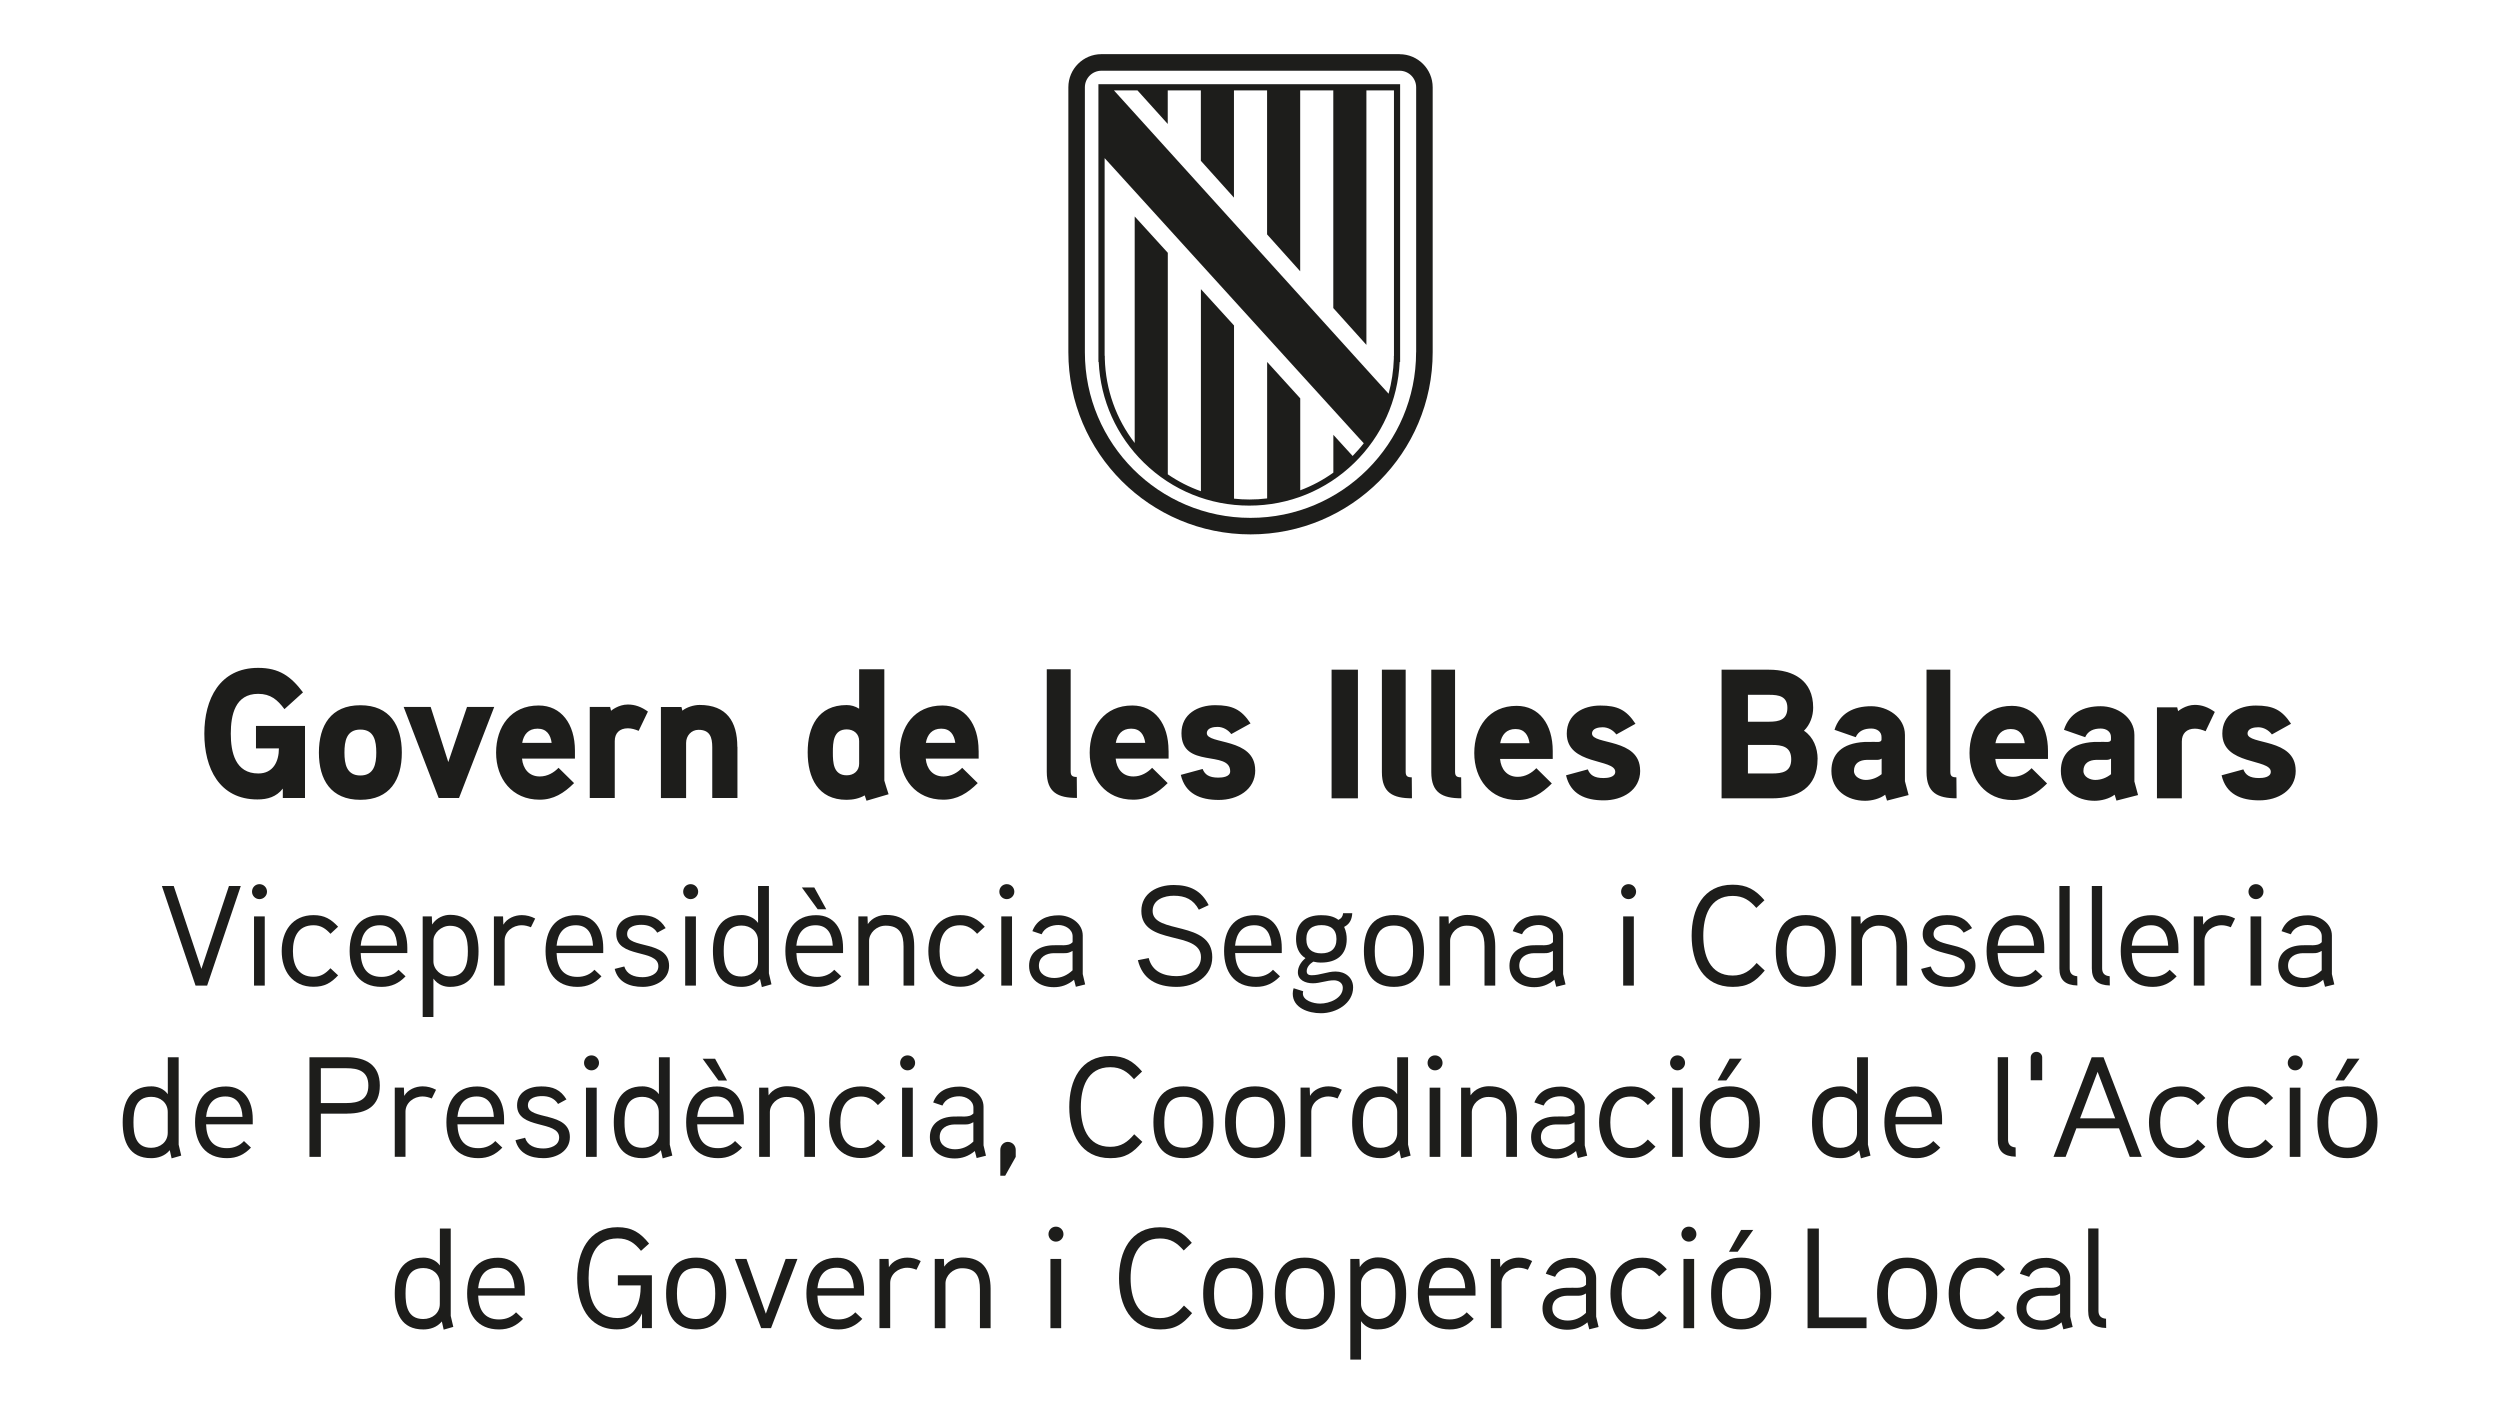 <?xml version="1.0" encoding="UTF-8"?>
<svg id="Capa_1" xmlns="http://www.w3.org/2000/svg" viewBox="0 0 410 232.06">
  <defs>
    <style>
      .cls-1 {
        fill: #1d1d1b;
      }

      .cls-2 {
        fill: none;
      }
    </style>
  </defs>
  <g>
    <path class="cls-1" d="M222.7,109.83h-4.32v21.1h4.32v-21.1ZM231.53,127.48c-.7,0-1-.18-1-.91v-16.75h-3.9v16.81c0,3.39,1.81,4.29,4.93,4.29l-.03-3.45ZM239.63,127.48c-.7,0-1-.18-1-.91v-16.75h-3.9v16.81c0,3.39,1.81,4.29,4.93,4.29l-.03-3.45ZM254.65,123.16c0-4.38-2.24-7.4-5.92-7.4-4.53,0-6.95,3.48-6.95,7.74s2.6,7.71,7.1,7.71c2.27,0,3.96-1.06,5.62-2.72l-2.54-2.51c-.73.76-1.78,1.42-3.05,1.42-1.78,0-2.75-1.27-2.9-2.93h8.64v-1.3ZM246.03,121.89c.24-1.39,1.03-2.33,2.51-2.33s2.11,1,2.3,2.33h-4.8ZM268.98,126.37c0-5.38-7.89-4.17-7.89-6.07,0-.88,1.12-1.03,1.75-1.03.88,0,1.72.48,2.24,1.18l3.14-1.75c-1.51-2.3-2.96-2.99-5.77-2.99s-5.5,1.42-5.5,4.6c0,5.23,7.95,4.08,7.95,6.26,0,.91-1.27,1.03-1.93,1.03-1.54,0-2.21-.51-2.57-1.42l-3.57.97c.72,3.11,3.17,4.11,6.2,4.11s5.96-1.63,5.96-4.87M298.09,124.49c0-1.81-.69-3.63-2.24-4.65,1-.97,1.51-2.39,1.51-3.78,0-4.47-3.23-6.23-7.28-6.23h-7.74v21.1h8.22c4.26,0,7.52-1.75,7.52-6.44M293.13,116.09c0,1.96-1.36,2.27-2.99,2.27h-3.48v-4.41h3.48c1.6,0,2.99.24,2.99,2.15M293.76,124.52c0,2.09-1.48,2.33-3.2,2.33h-3.9v-4.68h3.9c1.72,0,3.2.27,3.2,2.36M312.41,128.12v-7.59c0-2.9-2.84-4.71-5.53-4.71-2.87,0-5.17,1.15-6.02,3.87l3.48,1.21c.45-1.03,1.39-1.42,2.54-1.42.94,0,1.69.51,1.69,1.39v.42c0,.18-.12.36-.51.39,0,0-1.27-.03-2.27,0-3.78.21-5.44,2.03-5.44,4.75,0,3.17,2.6,4.9,5.53,4.9,1.09,0,2.42-.33,3.29-1l.3.97,3.54-.91-.6-2.27ZM308.58,126.97c-.76.6-1.63.94-2.6.94-.82,0-1.93-.48-1.93-1.48,0-1.3.97-1.78,2.09-1.81h1.69c.3,0,.54-.06.76-.21v2.57ZM320.85,127.48c-.7,0-1-.18-1-.91v-16.75h-3.9v16.81c0,3.39,1.81,4.29,4.93,4.29l-.03-3.45ZM335.87,123.16c0-4.38-2.24-7.4-5.92-7.4-4.53,0-6.95,3.48-6.95,7.74s2.6,7.71,7.1,7.71c2.27,0,3.96-1.06,5.62-2.72l-2.54-2.51c-.72.76-1.78,1.42-3.05,1.42-1.78,0-2.75-1.27-2.9-2.93h8.64v-1.3ZM327.25,121.89c.24-1.39,1.03-2.33,2.51-2.33s2.12,1,2.3,2.33h-4.81ZM350.04,128.12v-7.59c0-2.9-2.84-4.71-5.53-4.71-2.87,0-5.17,1.15-6.02,3.87l3.48,1.21c.45-1.03,1.39-1.42,2.54-1.42.94,0,1.69.51,1.69,1.39v.42c0,.18-.12.36-.51.39,0,0-1.27-.03-2.27,0-3.78.21-5.44,2.03-5.44,4.75,0,3.17,2.6,4.9,5.53,4.9,1.09,0,2.42-.33,3.29-1l.3.97,3.54-.91-.61-2.27ZM346.21,126.97c-.76.6-1.63.94-2.6.94-.82,0-1.93-.48-1.93-1.48,0-1.3.97-1.78,2.08-1.81h1.69c.3,0,.54-.06.76-.21v2.57ZM363.22,116.75c-1.06-.75-2.09-1.15-3.26-1.15-1.57,0-2.75,1.03-2.75,1.03l-.15-.63h-3.32v14.93h4.08v-9.34c0-1.27.76-2.09,2.15-2.09.57,0,1.18.18,1.75.42l1.51-3.17ZM376.49,126.37c0-5.38-7.89-4.17-7.89-6.07,0-.88,1.12-1.03,1.75-1.03.88,0,1.72.48,2.24,1.18l3.14-1.75c-1.51-2.3-2.96-2.99-5.77-2.99s-5.5,1.42-5.5,4.6c0,5.23,7.95,4.08,7.95,6.26,0,.91-1.27,1.03-1.93,1.03-1.54,0-2.21-.51-2.57-1.42l-3.57.97c.72,3.11,3.17,4.11,6.2,4.11s5.96-1.63,5.96-4.87"/>
    <path class="cls-1" d="M41.98,119.05v3.69h3.76c0,2.15-.94,4.11-3.37,4.11-3.79,0-4.52-3.48-4.52-6.53s.7-6.53,4.49-6.53c2.04,0,3.16.97,4.31,2.51l3.04-2.75c-2-2.66-3.92-4.02-7.35-4.02-6.35,0-8.83,5.17-8.83,10.79s2.43,10.79,8.71,10.79c1.67,0,3.1-.42,4.16-1.78v1.54h3.64v-11.82h-8.05ZM65.9,123.43c0-4.44-1.97-7.77-6.8-7.77s-6.8,3.32-6.8,7.77,1.97,7.74,6.8,7.74,6.8-3.29,6.8-7.74M61.71,123.43c0,1.87-.36,3.75-2.61,3.75s-2.61-1.87-2.61-3.75.33-3.78,2.61-3.78,2.61,1.9,2.61,3.78M76.59,115.94l-3.07,9.04-2.89-9.04h-4.43l5.74,14.93h3.34l5.77-14.93h-4.46ZM94.29,123.1c0-4.38-2.25-7.4-5.95-7.4-4.55,0-6.98,3.48-6.98,7.74s2.61,7.71,7.14,7.71c2.28,0,3.98-1.06,5.65-2.72l-2.55-2.51c-.73.76-1.79,1.42-3.07,1.42-1.79,0-2.76-1.27-2.92-2.93h8.68v-1.3ZM85.64,121.83c.24-1.39,1.03-2.33,2.52-2.33s2.13,1,2.31,2.33h-4.83ZM106.25,116.69c-1.06-.76-2.1-1.15-3.28-1.15-1.58,0-2.76,1.03-2.76,1.03l-.15-.63h-3.34v14.93h4.1v-9.34c0-1.27.76-2.09,2.16-2.09.58,0,1.18.18,1.76.42l1.52-3.17ZM120.92,122.47c0-4.14-1.76-6.86-6.19-6.86-.97,0-2.16.39-2.82.94l-.15-.6h-3.37v14.93h4.13v-9.04c0-1.18.85-2.15,2.04-2.15,1.88,0,2.25,1.24,2.25,2.87v8.31h4.13v-8.4ZM145.73,130.26c-.06-.21-.7-2.15-.7-2.24v-18.26h-4.13v6.47c-.67-.42-1.34-.6-2.06-.6-4.68,0-6.38,3.57-6.38,7.74s1.67,7.8,6.38,7.8c1.03,0,2.09-.21,2.97-.73l.3.88,3.61-1.06ZM140.9,125.25c0,1.18-.88,1.9-2.03,1.9-2.22,0-2.28-2.12-2.28-3.75s.06-3.78,2.28-3.78c1.15,0,2.03.73,2.03,1.9v3.72ZM160.49,123.1c0-4.38-2.25-7.4-5.95-7.4-4.56,0-6.98,3.48-6.98,7.74s2.61,7.71,7.14,7.71c2.28,0,3.98-1.06,5.65-2.72l-2.55-2.51c-.73.76-1.79,1.42-3.07,1.42-1.79,0-2.76-1.27-2.91-2.93h8.68v-1.3ZM151.84,121.83c.24-1.39,1.03-2.33,2.52-2.33s2.12,1,2.31,2.33h-4.83ZM176.59,127.42c-.7,0-1-.18-1-.91v-16.75h-3.92v16.81c0,3.39,1.82,4.29,4.95,4.29l-.03-3.45ZM191.64,123.1c0-4.38-2.25-7.4-5.95-7.4-4.56,0-6.98,3.48-6.98,7.74s2.61,7.71,7.14,7.71c2.28,0,3.98-1.06,5.65-2.72l-2.55-2.51c-.73.76-1.79,1.42-3.07,1.42-1.79,0-2.76-1.27-2.91-2.93h8.68v-1.3ZM182.99,121.83c.24-1.39,1.03-2.33,2.52-2.33s2.12,1,2.31,2.33h-4.83ZM205.85,126.31c0-5.38-7.93-4.17-7.93-6.07,0-.88,1.12-1.03,1.76-1.03.88,0,1.73.48,2.25,1.18l3.16-1.75c-1.52-2.3-2.98-2.99-5.8-2.99s-5.53,1.42-5.53,4.59c0,5.94,7.99,2.69,7.99,6.26,0,.91-1.28,1.03-1.94,1.03-1.55,0-2.22-.51-2.58-1.42l-3.58.97c.73,3.11,3.19,4.11,6.23,4.11s5.98-1.63,5.98-4.87"/>
    <g>
      <path class="cls-1" d="M232.24,57.77c0,15-12.16,27.16-27.16,27.16s-27.16-12.16-27.16-27.16V14.32c0-1.5,1.21-2.72,2.72-2.72h48.89c1.5,0,2.72,1.21,2.72,2.72v43.45ZM229.53,8.88h-48.89c-3,0-5.43,2.43-5.43,5.43v43.45c0,16.5,13.38,29.88,29.88,29.88s29.87-13.38,29.87-29.88V14.32c0-3-2.43-5.43-5.43-5.43"/>
      <path class="cls-1" d="M228.61,58.37h-.02v.49c-.07,1.95-.36,3.87-.86,5.71l-2.24-2.46-42.8-47.28h3.86l4.96,5.5v-5.5h5.43v11.54l5.43,6.04V14.82h5.43v23.62l5.43,6.05V14.82h5.43v35.7l5.43,6.04V14.82h4.52v43.55ZM181.14,25.91c4.75,5.23,41.84,46.06,41.85,46.06l.67.72c-.56.73-1.18,1.42-1.83,2.09l-3.16-3.47v6.2c-1.68,1.21-3.51,2.18-5.43,2.9v-15.08l-5.43-5.97v22.38c-.96.12-1.94.18-2.92.18-.84,0-1.68-.05-2.51-.14v-28.4l-5.43-5.96v33.14c-1.92-.68-3.74-1.61-5.43-2.77v-36.33l-5.43-5.96v37.15c-3.04-3.95-4.76-8.74-4.9-13.81v-.49h-.03V25.91ZM229.62,59.37V13.81h-49.48v45.55h.05c.29,6.28,2.92,12.14,7.43,16.54,4.64,4.53,10.77,7.02,17.25,7.02s12.61-2.49,17.25-7.02c4.51-4.4,7.14-10.26,7.43-16.54h.05Z"/>
    </g>
  </g>
  <g>
    <rect class="cls-2" x="12.19" y="141.77" width="385.63" height="76.75"/>
    <path class="cls-1" d="M39.49,145.3l-5.52,16.34h-1.9l-5.52-16.34h1.94l4.54,13.6,4.52-13.6h1.94Z"/>
    <path class="cls-1" d="M42.55,147.46c-.68,0-1.22-.56-1.22-1.22,0-.7.54-1.24,1.22-1.24s1.24.54,1.24,1.24c0,.66-.56,1.22-1.24,1.22ZM43.42,161.64h-1.76v-11.35h1.76v11.35Z"/>
    <path class="cls-1" d="M54.19,153.14c-.75-.82-1.54-1.4-2.76-1.4-2.64,0-3.39,2.08-3.39,4.24s.75,4.21,3.39,4.21c1.22,0,2.01-.58,2.76-1.4l1.26,1.17c-1.19,1.26-2.22,1.87-4.03,1.87-3.46,0-5.22-2.58-5.22-5.85s1.76-5.9,5.22-5.9c1.8,0,2.86.66,4.03,1.9l-1.26,1.17Z"/>
    <path class="cls-1" d="M66.78,156.3h-7.63c.07,2.29.98,3.91,3.42,3.91,1.17,0,2.11-.42,2.79-1.17l1.15,1.08c-1.08,1.12-2.27,1.73-3.93,1.73-3.6,0-5.24-2.5-5.24-5.88s1.52-5.88,5.06-5.88c2.95,0,4.4,2.29,4.4,5.36v.84ZM65.12,155.09c-.09-1.85-.8-3.35-2.81-3.35s-2.97,1.33-3.16,3.35h5.97Z"/>
    <path class="cls-1" d="M73.8,161.85c-.89,0-1.94-.28-2.72-1.36v6.3h-1.76v-16.5h1.5l.05,1.33c.75-1.17,1.99-1.59,2.95-1.59,3.56,0,4.66,2.81,4.66,5.97s-1.12,5.85-4.68,5.85ZM73.8,151.83c-1.45,0-2.72,1.19-2.72,2.46v3.37c0,1.33,1.24,2.48,2.72,2.48,2.6,0,2.93-2.27,2.93-4.14s-.33-4.17-2.93-4.17Z"/>
    <path class="cls-1" d="M87.07,152.07c-.47-.19-.98-.33-1.5-.33-1.52,0-2.81,1.08-2.81,2.5v7.4h-1.76v-11.35h1.5l.05,1.36c.58-1.03,1.85-1.57,3.02-1.57.77,0,1.5.19,2.2.56l-.7,1.43Z"/>
    <path class="cls-1" d="M98.91,156.3h-7.63c.07,2.29.98,3.91,3.42,3.91,1.17,0,2.11-.42,2.79-1.17l1.15,1.08c-1.08,1.12-2.27,1.73-3.93,1.73-3.6,0-5.24-2.5-5.24-5.88s1.52-5.88,5.06-5.88c2.95,0,4.4,2.29,4.4,5.36v.84ZM97.25,155.09c-.09-1.85-.8-3.35-2.81-3.35s-2.97,1.33-3.16,3.35h5.97Z"/>
    <path class="cls-1" d="M105.42,161.85c-2.2,0-4.07-.77-4.61-2.95l1.57-.4c.4,1.29,1.59,1.76,3.02,1.76,1.05,0,2.57-.42,2.57-1.8,0-2.86-6.9-1.24-6.9-5.27,0-2.15,1.9-3.11,3.96-3.11,1.92,0,3.16.54,4.14,2.13l-1.38.75c-.61-.96-1.54-1.29-2.62-1.29-.87,0-2.32.23-2.32,1.52,0,2.48,6.88.94,6.88,5.2,0,2.29-2.18,3.46-4.31,3.46Z"/>
    <path class="cls-1" d="M113.26,147.46c-.68,0-1.22-.56-1.22-1.22,0-.7.54-1.24,1.22-1.24s1.24.54,1.24,1.24c0,.66-.56,1.22-1.24,1.22ZM114.13,161.64h-1.76v-11.35h1.76v11.35Z"/>
    <path class="cls-1" d="M124.94,161.87l-.3-1.33c-.8.98-1.97,1.31-3.04,1.31-3.6,0-4.68-2.69-4.68-5.9s1.15-5.88,4.71-5.88c.87,0,2.01.33,2.69,1.29v-6.06h1.78v14.33s.4,1.73.42,1.8l-1.57.45ZM124.31,154.27c0-1.52-1.22-2.48-2.69-2.48-2.62,0-2.93,2.25-2.93,4.17s.3,4.19,2.9,4.19c1.47,0,2.72-.94,2.72-2.48v-3.39Z"/>
    <path class="cls-1" d="M138.24,156.3h-7.63c.07,2.29.98,3.91,3.42,3.91,1.17,0,2.11-.42,2.79-1.17l1.15,1.08c-1.08,1.12-2.27,1.73-3.93,1.73-3.6,0-5.24-2.5-5.24-5.88s1.52-5.88,5.06-5.88c2.95,0,4.4,2.29,4.4,5.36v.84ZM136.57,155.09c-.09-1.85-.8-3.35-2.81-3.35s-2.97,1.33-3.16,3.35h5.97ZM135.5,149.12h-1.4l-2.6-3.58h2.04l1.97,3.58Z"/>
    <path class="cls-1" d="M149.94,161.64h-1.76v-6.39c0-1.99-.58-3.44-2.93-3.44-1.54,0-2.72,1.24-2.72,2.48v7.35h-1.76v-11.35h1.5l.05,1.26c.73-1.08,1.97-1.5,3-1.5,3.32,0,4.61,2.04,4.61,5.15v6.44Z"/>
    <path class="cls-1" d="M160.24,153.14c-.75-.82-1.54-1.4-2.76-1.4-2.64,0-3.39,2.08-3.39,4.24s.75,4.21,3.39,4.21c1.22,0,2.01-.58,2.76-1.4l1.26,1.17c-1.19,1.26-2.22,1.87-4.03,1.87-3.46,0-5.22-2.58-5.22-5.85s1.76-5.9,5.22-5.9c1.8,0,2.86.66,4.03,1.9l-1.26,1.17Z"/>
    <path class="cls-1" d="M165.11,147.46c-.68,0-1.22-.56-1.22-1.22,0-.7.54-1.24,1.22-1.24s1.24.54,1.24,1.24c0,.66-.56,1.22-1.24,1.22ZM165.97,161.64h-1.76v-11.35h1.76v11.35Z"/>
    <path class="cls-1" d="M177.96,161.45l-1.52.38-.3-1.15c-1.05.87-2.11,1.22-3.3,1.22-2.22,0-4.07-1.19-4.07-3.51,0-2.06,1.5-3.3,3.93-3.37.35-.02,1.76,0,1.76,0,.52-.02,1.05-.07,1.45-.51v-.94c0-1.19-1.24-1.87-2.32-1.87s-2.27.4-2.76,1.52l-1.52-.51c.7-1.85,2.27-2.6,4.33-2.6,1.92,0,3.93,1.31,3.93,3.32v6.32l.4,1.71ZM175.9,155.95c-.63.35-.89.37-1.36.37h-1.73c-1.22.02-2.43.61-2.43,2.06s1.33,2.01,2.5,2.01,2.11-.42,3.02-1.26v-3.18Z"/>
    <path class="cls-1" d="M192.98,161.85c-3.32,0-5.62-1.29-6.37-4.38l1.78-.35c.56,2.25,2.5,2.97,4.59,2.97,1.8,0,3.98-.96,3.98-3.11,0-4.47-9.78-1.78-9.78-7.58,0-2.93,2.62-4.26,5.31-4.26s4.54.94,5.73,3.3l-1.61.75c-.91-1.69-2.22-2.29-4.12-2.29-1.47,0-3.46.58-3.46,2.5,0,3.89,9.78,1.45,9.78,7.58,0,3.16-2.86,4.87-5.83,4.87Z"/>
    <path class="cls-1" d="M210.19,156.3h-7.63c.07,2.29.98,3.91,3.42,3.91,1.17,0,2.11-.42,2.79-1.17l1.15,1.08c-1.08,1.12-2.27,1.73-3.93,1.73-3.6,0-5.24-2.5-5.24-5.88s1.52-5.88,5.06-5.88c2.95,0,4.4,2.29,4.4,5.36v.84ZM208.52,155.09c-.09-1.85-.8-3.35-2.81-3.35s-2.97,1.33-3.16,3.35h5.97Z"/>
    <path class="cls-1" d="M216.67,157.87c-.45,0-.8-.05-1.29-.16-.56.35-1.08.89-1.08,1.57,0,.56.42.66.82.66,1.33,0,2.6-.61,3.91-.61,1.62,0,2.88,1.01,2.88,2.6,0,2.64-2.76,4.24-5.27,4.24-2.11,0-4.63-.89-4.63-3.21,0-.28.05-.61.14-.89l1.57.49c-.02.12-.05.23-.05.37,0,1.15,1.71,1.66,2.83,1.66,1.54,0,3.72-.87,3.72-2.6,0-.84-.77-1.22-1.45-1.22-1.19,0-2.29.49-3.46.49-1.24,0-2.46-.54-2.46-1.8,0-.8.42-1.64,1.24-2.32-1.17-.73-1.54-1.94-1.54-3.14,0-2.62,1.54-3.91,4.14-3.91.98,0,1.99.14,2.81.77.49-.23.73-.61.77-1.1h1.5c-.05.89-.33,1.75-1.33,2.25.33.75.42,1.38.42,2.01,0,2.55-1.62,3.84-4.19,3.84ZM216.72,151.72c-1.52,0-2.48.7-2.48,2.29s.91,2.34,2.46,2.34,2.48-.75,2.48-2.34-.94-2.29-2.46-2.29Z"/>
    <path class="cls-1" d="M228.6,161.85c-3.63,0-4.92-2.53-4.92-5.88s1.29-5.9,4.92-5.9,4.94,2.55,4.94,5.9-1.31,5.88-4.94,5.88ZM228.6,151.79c-2.67,0-3.14,2.08-3.14,4.19s.47,4.17,3.14,4.17,3.14-2.06,3.14-4.17-.47-4.19-3.14-4.19Z"/>
    <path class="cls-1" d="M245.22,161.64h-1.76v-6.39c0-1.99-.58-3.44-2.93-3.44-1.54,0-2.71,1.24-2.71,2.48v7.35h-1.76v-11.35h1.5l.05,1.26c.73-1.08,1.97-1.5,3-1.5,3.32,0,4.61,2.04,4.61,5.15v6.44Z"/>
    <path class="cls-1" d="M256.74,161.45l-1.52.38-.3-1.15c-1.05.87-2.11,1.22-3.3,1.22-2.22,0-4.07-1.19-4.07-3.51,0-2.06,1.5-3.3,3.93-3.37.35-.02,1.76,0,1.76,0,.51-.02,1.05-.07,1.45-.51v-.94c0-1.19-1.24-1.87-2.32-1.87s-2.27.4-2.76,1.52l-1.52-.51c.7-1.85,2.27-2.6,4.33-2.6,1.92,0,3.93,1.31,3.93,3.32v6.32l.4,1.71ZM254.68,155.95c-.63.35-.89.37-1.36.37h-1.73c-1.22.02-2.43.61-2.43,2.06s1.33,2.01,2.5,2.01,2.11-.42,3.02-1.26v-3.18Z"/>
    <path class="cls-1" d="M267.08,147.46c-.68,0-1.22-.56-1.22-1.22,0-.7.54-1.24,1.22-1.24s1.24.54,1.24,1.24c0,.66-.56,1.22-1.24,1.22ZM267.95,161.64h-1.75v-11.35h1.75v11.35Z"/>
    <path class="cls-1" d="M289.41,159.18c-1.54,1.83-2.79,2.67-5.24,2.67-4.87,0-6.74-4.03-6.74-8.38s1.85-8.38,6.72-8.38c2.34,0,3.75.84,5.22,2.55l-1.33,1.26c-1.08-1.22-2.11-1.97-3.88-1.97-3.84,0-4.82,3.49-4.82,6.53s.98,6.53,4.82,6.53c1.8,0,2.86-.8,3.93-2.06l1.33,1.24Z"/>
    <path class="cls-1" d="M296.15,161.85c-3.63,0-4.92-2.53-4.92-5.88s1.29-5.9,4.92-5.9,4.94,2.55,4.94,5.9-1.31,5.88-4.94,5.88ZM296.15,151.79c-2.67,0-3.14,2.08-3.14,4.19s.47,4.17,3.14,4.17,3.14-2.06,3.14-4.17-.47-4.19-3.14-4.19Z"/>
    <path class="cls-1" d="M312.77,161.64h-1.76v-6.39c0-1.99-.58-3.44-2.93-3.44-1.54,0-2.71,1.24-2.71,2.48v7.35h-1.76v-11.35h1.5l.05,1.26c.73-1.08,1.97-1.5,3-1.5,3.32,0,4.61,2.04,4.61,5.15v6.44Z"/>
    <path class="cls-1" d="M319.68,161.85c-2.2,0-4.07-.77-4.61-2.95l1.57-.4c.4,1.29,1.59,1.76,3.02,1.76,1.05,0,2.57-.42,2.57-1.8,0-2.86-6.91-1.24-6.91-5.27,0-2.15,1.9-3.11,3.96-3.11,1.92,0,3.16.54,4.14,2.13l-1.38.75c-.61-.96-1.54-1.29-2.62-1.29-.87,0-2.32.23-2.32,1.52,0,2.48,6.88.94,6.88,5.2,0,2.29-2.18,3.46-4.31,3.46Z"/>
    <path class="cls-1" d="M335.24,156.3h-7.63c.07,2.29.98,3.91,3.42,3.91,1.17,0,2.11-.42,2.79-1.17l1.15,1.08c-1.08,1.12-2.27,1.73-3.93,1.73-3.6,0-5.24-2.5-5.24-5.88s1.52-5.88,5.06-5.88c2.95,0,4.4,2.29,4.4,5.36v.84ZM333.58,155.09c-.09-1.85-.8-3.35-2.81-3.35s-2.97,1.33-3.16,3.35h5.97Z"/>
    <path class="cls-1" d="M340.69,161.62c-1.97-.05-2.95-.89-2.95-2.81v-13.51h1.69v13.51c0,.66.28,1.22,1.24,1.29l.02,1.52Z"/>
    <path class="cls-1" d="M346.01,161.62c-1.97-.05-2.95-.89-2.95-2.81v-13.51h1.69v13.51c0,.66.28,1.22,1.24,1.29l.02,1.52Z"/>
    <path class="cls-1" d="M357.24,156.3h-7.63c.07,2.29.98,3.91,3.42,3.91,1.17,0,2.11-.42,2.79-1.17l1.15,1.08c-1.08,1.12-2.27,1.73-3.93,1.73-3.6,0-5.24-2.5-5.24-5.88s1.52-5.88,5.06-5.88c2.95,0,4.4,2.29,4.4,5.36v.84ZM355.58,155.09c-.09-1.85-.8-3.35-2.81-3.35s-2.97,1.33-3.16,3.35h5.97Z"/>
    <path class="cls-1" d="M365.85,152.07c-.47-.19-.98-.33-1.5-.33-1.52,0-2.81,1.08-2.81,2.5v7.4h-1.76v-11.35h1.5l.05,1.36c.58-1.03,1.85-1.57,3.02-1.57.77,0,1.5.19,2.2.56l-.7,1.43Z"/>
    <path class="cls-1" d="M369.97,147.46c-.68,0-1.22-.56-1.22-1.22,0-.7.54-1.24,1.22-1.24s1.24.54,1.24,1.24c0,.66-.56,1.22-1.24,1.22ZM370.84,161.64h-1.75v-11.35h1.75v11.35Z"/>
    <path class="cls-1" d="M382.82,161.45l-1.52.38-.3-1.15c-1.05.87-2.11,1.22-3.3,1.22-2.22,0-4.07-1.19-4.07-3.51,0-2.06,1.5-3.3,3.93-3.37.35-.02,1.76,0,1.76,0,.51-.02,1.05-.07,1.45-.51v-.94c0-1.19-1.24-1.87-2.32-1.87s-2.27.4-2.76,1.52l-1.52-.51c.7-1.85,2.27-2.6,4.33-2.6,1.92,0,3.93,1.31,3.93,3.32v6.32l.4,1.71ZM380.76,155.95c-.63.35-.89.37-1.36.37h-1.73c-1.22.02-2.43.61-2.43,2.06s1.33,2.01,2.5,2.01,2.11-.42,3.02-1.26v-3.18Z"/>
    <path class="cls-1" d="M28.14,189.96l-.3-1.33c-.8.98-1.97,1.31-3.04,1.31-3.6,0-4.68-2.69-4.68-5.9s1.15-5.88,4.71-5.88c.87,0,2.01.33,2.69,1.29v-6.06h1.78v14.33s.4,1.73.42,1.8l-1.57.45ZM27.51,182.36c0-1.52-1.22-2.48-2.69-2.48-2.62,0-2.93,2.25-2.93,4.17s.3,4.19,2.9,4.19c1.47,0,2.72-.94,2.72-2.48v-3.39Z"/>
    <path class="cls-1" d="M41.43,184.39h-7.63c.07,2.29.98,3.91,3.42,3.91,1.17,0,2.11-.42,2.79-1.17l1.15,1.08c-1.08,1.12-2.27,1.73-3.93,1.73-3.6,0-5.24-2.5-5.24-5.88s1.52-5.88,5.06-5.88c2.95,0,4.4,2.29,4.4,5.36v.84ZM39.77,183.17c-.09-1.85-.8-3.35-2.81-3.35s-2.97,1.33-3.16,3.35h5.97Z"/>
    <path class="cls-1" d="M56.93,182.64h-4.31v7.09h-1.87v-16.34h6.13c3.14,0,5.41,1.26,5.41,4.63s-2.13,4.61-5.36,4.61ZM56.83,175.19h-4.21v5.71h4.21c1.94,0,3.58-.52,3.58-2.88s-1.66-2.83-3.58-2.83Z"/>
    <path class="cls-1" d="M70.81,180.15c-.47-.19-.98-.33-1.5-.33-1.52,0-2.81,1.08-2.81,2.5v7.4h-1.76v-11.35h1.5l.05,1.36c.58-1.03,1.85-1.57,3.02-1.57.77,0,1.5.19,2.2.56l-.7,1.43Z"/>
    <path class="cls-1" d="M82.65,184.39h-7.63c.07,2.29.98,3.91,3.42,3.91,1.17,0,2.11-.42,2.79-1.17l1.15,1.08c-1.08,1.12-2.27,1.73-3.93,1.73-3.6,0-5.24-2.5-5.24-5.88s1.52-5.88,5.06-5.88c2.95,0,4.4,2.29,4.4,5.36v.84ZM80.99,183.17c-.09-1.85-.8-3.35-2.81-3.35s-2.97,1.33-3.16,3.35h5.97Z"/>
    <path class="cls-1" d="M89.15,189.94c-2.2,0-4.07-.77-4.61-2.95l1.57-.4c.4,1.29,1.59,1.76,3.02,1.76,1.05,0,2.57-.42,2.57-1.8,0-2.86-6.9-1.24-6.9-5.27,0-2.15,1.9-3.11,3.96-3.11,1.92,0,3.16.54,4.14,2.13l-1.38.75c-.61-.96-1.54-1.29-2.62-1.29-.87,0-2.32.23-2.32,1.52,0,2.48,6.88.94,6.88,5.2,0,2.29-2.18,3.46-4.31,3.46Z"/>
    <path class="cls-1" d="M97,175.54c-.68,0-1.22-.56-1.22-1.22,0-.7.54-1.24,1.22-1.24s1.24.54,1.24,1.24c0,.66-.56,1.22-1.24,1.22ZM97.86,189.73h-1.76v-11.35h1.76v11.35Z"/>
    <path class="cls-1" d="M108.68,189.96l-.3-1.33c-.8.98-1.97,1.31-3.04,1.31-3.6,0-4.68-2.69-4.68-5.9s1.15-5.88,4.71-5.88c.87,0,2.01.33,2.69,1.29v-6.06h1.78v14.33s.4,1.73.42,1.8l-1.57.45ZM108.04,182.36c0-1.52-1.22-2.48-2.69-2.48-2.62,0-2.93,2.25-2.93,4.17s.3,4.19,2.9,4.19c1.47,0,2.72-.94,2.72-2.48v-3.39Z"/>
    <path class="cls-1" d="M121.97,184.39h-7.63c.07,2.29.98,3.91,3.42,3.91,1.17,0,2.11-.42,2.79-1.17l1.15,1.08c-1.08,1.12-2.27,1.73-3.93,1.73-3.6,0-5.24-2.5-5.24-5.88s1.52-5.88,5.06-5.88c2.95,0,4.4,2.29,4.4,5.36v.84ZM120.31,183.17c-.09-1.85-.8-3.35-2.81-3.35s-2.97,1.33-3.16,3.35h5.97ZM119.23,177.21h-1.4l-2.6-3.58h2.04l1.97,3.58Z"/>
    <path class="cls-1" d="M133.67,189.73h-1.76v-6.39c0-1.99-.58-3.44-2.93-3.44-1.54,0-2.72,1.24-2.72,2.48v7.35h-1.76v-11.35h1.5l.05,1.26c.73-1.08,1.97-1.5,3-1.5,3.32,0,4.61,2.04,4.61,5.15v6.44Z"/>
    <path class="cls-1" d="M143.97,181.23c-.75-.82-1.54-1.4-2.76-1.4-2.64,0-3.39,2.08-3.39,4.24s.75,4.21,3.39,4.21c1.22,0,2.01-.58,2.76-1.4l1.26,1.17c-1.19,1.26-2.22,1.87-4.03,1.87-3.46,0-5.22-2.58-5.22-5.85s1.76-5.9,5.22-5.9c1.8,0,2.86.66,4.03,1.9l-1.26,1.17Z"/>
    <path class="cls-1" d="M148.84,175.54c-.68,0-1.22-.56-1.22-1.22,0-.7.54-1.24,1.22-1.24s1.24.54,1.24,1.24c0,.66-.56,1.22-1.24,1.22ZM149.7,189.73h-1.76v-11.35h1.76v11.35Z"/>
    <path class="cls-1" d="M161.69,189.54l-1.52.38-.3-1.15c-1.05.87-2.11,1.22-3.3,1.22-2.22,0-4.07-1.19-4.07-3.51,0-2.06,1.5-3.3,3.93-3.37.35-.02,1.76,0,1.76,0,.52-.02,1.05-.07,1.45-.51v-.94c0-1.19-1.24-1.87-2.32-1.87s-2.27.4-2.76,1.52l-1.52-.51c.7-1.85,2.27-2.6,4.33-2.6,1.92,0,3.93,1.31,3.93,3.32v6.32l.4,1.71ZM159.63,184.04c-.63.35-.89.37-1.36.37h-1.73c-1.22.02-2.43.61-2.43,2.06s1.33,2.01,2.5,2.01,2.11-.42,3.02-1.26v-3.18Z"/>
    <path class="cls-1" d="M166.58,189.73l-1.73,3.09h-.8v-4.24c0-.73.56-1.31,1.22-1.31.75,0,1.31.59,1.31,1.31v1.15Z"/>
    <path class="cls-1" d="M187.34,187.27c-1.54,1.83-2.79,2.67-5.24,2.67-4.87,0-6.74-4.03-6.74-8.38s1.85-8.38,6.72-8.38c2.34,0,3.75.84,5.22,2.55l-1.33,1.26c-1.08-1.22-2.11-1.97-3.89-1.97-3.84,0-4.82,3.49-4.82,6.53s.98,6.53,4.82,6.53c1.8,0,2.86-.8,3.93-2.06l1.33,1.24Z"/>
    <path class="cls-1" d="M194.08,189.94c-3.63,0-4.92-2.53-4.92-5.88s1.29-5.9,4.92-5.9,4.94,2.55,4.94,5.9-1.31,5.88-4.94,5.88ZM194.08,179.87c-2.67,0-3.14,2.08-3.14,4.19s.47,4.17,3.14,4.17,3.14-2.06,3.14-4.17-.47-4.19-3.14-4.19Z"/>
    <path class="cls-1" d="M205.83,189.94c-3.63,0-4.92-2.53-4.92-5.88s1.29-5.9,4.92-5.9,4.94,2.55,4.94,5.9-1.31,5.88-4.94,5.88ZM205.83,179.87c-2.67,0-3.14,2.08-3.14,4.19s.47,4.17,3.14,4.17,3.14-2.06,3.14-4.17-.47-4.19-3.14-4.19Z"/>
    <path class="cls-1" d="M219.36,180.15c-.47-.19-.98-.33-1.5-.33-1.52,0-2.81,1.08-2.81,2.5v7.4h-1.76v-11.35h1.5l.05,1.36c.58-1.03,1.85-1.57,3.02-1.57.77,0,1.5.19,2.2.56l-.7,1.43Z"/>
    <path class="cls-1" d="M229.77,189.96l-.3-1.33c-.8.98-1.97,1.31-3.04,1.31-3.6,0-4.68-2.69-4.68-5.9s1.15-5.88,4.7-5.88c.87,0,2.01.33,2.69,1.29v-6.06h1.78v14.33s.4,1.73.42,1.8l-1.57.45ZM229.14,182.36c0-1.52-1.22-2.48-2.69-2.48-2.62,0-2.93,2.25-2.93,4.17s.3,4.19,2.9,4.19c1.48,0,2.72-.94,2.72-2.48v-3.39Z"/>
    <path class="cls-1" d="M235.34,175.54c-.68,0-1.22-.56-1.22-1.22,0-.7.54-1.24,1.22-1.24s1.24.54,1.24,1.24c0,.66-.56,1.22-1.24,1.22ZM236.21,189.73h-1.75v-11.35h1.75v11.35Z"/>
    <path class="cls-1" d="M248.78,189.73h-1.76v-6.39c0-1.99-.58-3.44-2.93-3.44-1.54,0-2.71,1.24-2.71,2.48v7.35h-1.76v-11.35h1.5l.05,1.26c.73-1.08,1.97-1.5,3-1.5,3.32,0,4.61,2.04,4.61,5.15v6.44Z"/>
    <path class="cls-1" d="M260.29,189.54l-1.52.38-.3-1.15c-1.05.87-2.11,1.22-3.3,1.22-2.22,0-4.07-1.19-4.07-3.51,0-2.06,1.5-3.3,3.93-3.37.35-.02,1.76,0,1.76,0,.51-.02,1.05-.07,1.45-.51v-.94c0-1.19-1.24-1.87-2.32-1.87s-2.27.4-2.76,1.52l-1.52-.51c.7-1.85,2.27-2.6,4.33-2.6,1.92,0,3.93,1.31,3.93,3.32v6.32l.4,1.71ZM258.23,184.04c-.63.35-.89.37-1.36.37h-1.73c-1.22.02-2.43.61-2.43,2.06s1.33,2.01,2.5,2.01,2.11-.42,3.02-1.26v-3.18Z"/>
    <path class="cls-1" d="M270.24,181.23c-.75-.82-1.54-1.4-2.76-1.4-2.65,0-3.39,2.08-3.39,4.24s.75,4.21,3.39,4.21c1.22,0,2.01-.58,2.76-1.4l1.26,1.17c-1.19,1.26-2.22,1.87-4.03,1.87-3.46,0-5.22-2.58-5.22-5.85s1.75-5.9,5.22-5.9c1.8,0,2.86.66,4.03,1.9l-1.26,1.17Z"/>
    <path class="cls-1" d="M275.11,175.54c-.68,0-1.22-.56-1.22-1.22,0-.7.54-1.24,1.22-1.24s1.24.54,1.24,1.24c0,.66-.56,1.22-1.24,1.22ZM275.98,189.73h-1.75v-11.35h1.75v11.35Z"/>
    <path class="cls-1" d="M283.68,189.94c-3.63,0-4.92-2.53-4.92-5.88s1.29-5.9,4.92-5.9,4.94,2.55,4.94,5.9-1.31,5.88-4.94,5.88ZM283.68,179.87c-2.67,0-3.14,2.08-3.14,4.19s.47,4.17,3.14,4.17,3.14-2.06,3.14-4.17-.47-4.19-3.14-4.19ZM285.66,173.62l-2.55,3.58h-1.43l1.99-3.58h1.99Z"/>
    <path class="cls-1" d="M305.19,189.96l-.3-1.33c-.8.98-1.97,1.31-3.04,1.31-3.6,0-4.68-2.69-4.68-5.9s1.15-5.88,4.7-5.88c.87,0,2.01.33,2.69,1.29v-6.06h1.78v14.33s.4,1.73.42,1.8l-1.57.45ZM304.55,182.36c0-1.52-1.22-2.48-2.69-2.48-2.62,0-2.93,2.25-2.93,4.17s.3,4.19,2.9,4.19c1.47,0,2.72-.94,2.72-2.48v-3.39Z"/>
    <path class="cls-1" d="M318.48,184.39h-7.63c.07,2.29.98,3.91,3.42,3.91,1.17,0,2.11-.42,2.79-1.17l1.15,1.08c-1.08,1.12-2.27,1.73-3.93,1.73-3.6,0-5.24-2.5-5.24-5.88s1.52-5.88,5.06-5.88c2.95,0,4.4,2.29,4.4,5.36v.84ZM316.82,183.17c-.09-1.85-.8-3.35-2.81-3.35s-2.97,1.33-3.16,3.35h5.97Z"/>
    <path class="cls-1" d="M330.58,189.7c-1.97-.05-2.95-.89-2.95-2.81v-13.51h1.69v13.51c0,.66.28,1.22,1.24,1.29l.02,1.52Z"/>
    <path class="cls-1" d="M334.91,177.16h-1.87v-3.75c0-.49.42-.91.94-.91s.94.42.94.91v3.75Z"/>
    <path class="cls-1" d="M351.27,189.73h-1.99l-1.76-4.68h-7l-1.76,4.68h-1.99l6.27-16.34h1.94l6.27,16.34ZM346.89,183.41l-2.88-7.63-2.88,7.63h5.76Z"/>
    <path class="cls-1" d="M360.42,181.23c-.75-.82-1.54-1.4-2.76-1.4-2.65,0-3.39,2.08-3.39,4.24s.75,4.21,3.39,4.21c1.22,0,2.01-.58,2.76-1.4l1.26,1.17c-1.19,1.26-2.22,1.87-4.03,1.87-3.46,0-5.22-2.58-5.22-5.85s1.75-5.9,5.22-5.9c1.8,0,2.86.66,4.03,1.9l-1.26,1.17Z"/>
    <path class="cls-1" d="M371.54,181.23c-.75-.82-1.54-1.4-2.76-1.4-2.65,0-3.39,2.08-3.39,4.24s.75,4.21,3.39,4.21c1.22,0,2.01-.58,2.76-1.4l1.26,1.17c-1.19,1.26-2.22,1.87-4.03,1.87-3.46,0-5.22-2.58-5.22-5.85s1.75-5.9,5.22-5.9c1.8,0,2.86.66,4.03,1.9l-1.26,1.17Z"/>
    <path class="cls-1" d="M376.41,175.54c-.68,0-1.22-.56-1.22-1.22,0-.7.54-1.24,1.22-1.24s1.24.54,1.24,1.24c0,.66-.56,1.22-1.24,1.22ZM377.27,189.73h-1.75v-11.35h1.75v11.35Z"/>
    <path class="cls-1" d="M384.97,189.94c-3.63,0-4.92-2.53-4.92-5.88s1.29-5.9,4.92-5.9,4.94,2.55,4.94,5.9-1.31,5.88-4.94,5.88ZM384.97,179.87c-2.67,0-3.14,2.08-3.14,4.19s.47,4.17,3.14,4.17,3.14-2.06,3.14-4.17-.47-4.19-3.14-4.19ZM386.96,173.62l-2.55,3.58h-1.43l1.99-3.58h1.99Z"/>
    <path class="cls-1" d="M72.76,218.05l-.3-1.33c-.8.98-1.97,1.31-3.04,1.31-3.6,0-4.68-2.69-4.68-5.9s1.15-5.88,4.71-5.88c.87,0,2.01.33,2.69,1.29v-6.06h1.78v14.33s.4,1.73.42,1.8l-1.57.45ZM72.13,210.44c0-1.52-1.22-2.48-2.69-2.48-2.62,0-2.93,2.25-2.93,4.17s.3,4.19,2.9,4.19c1.47,0,2.72-.94,2.72-2.48v-3.39Z"/>
    <path class="cls-1" d="M86.05,212.48h-7.63c.07,2.29.98,3.91,3.42,3.91,1.17,0,2.11-.42,2.79-1.17l1.15,1.08c-1.08,1.12-2.27,1.73-3.93,1.73-3.6,0-5.24-2.5-5.24-5.88s1.52-5.88,5.06-5.88c2.95,0,4.4,2.29,4.4,5.36v.84ZM84.39,211.26c-.09-1.85-.8-3.35-2.81-3.35s-2.97,1.33-3.16,3.35h5.97Z"/>
    <path class="cls-1" d="M106.91,209.15v8.66h-1.62v-2.39c-.87,1.94-2.25,2.6-4.1,2.6-4.8,0-6.53-4.14-6.53-8.38s1.83-8.38,6.62-8.38c2.36,0,3.75.91,5.17,2.69l-1.33,1.19c-1.05-1.29-2.06-2.04-3.84-2.04-3.89,0-4.75,3.46-4.75,6.53s.87,6.53,4.71,6.53c3.02,0,3.84-2.67,3.84-5.36h-3.75v-1.66h5.57Z"/>
    <path class="cls-1" d="M114.16,218.03c-3.63,0-4.92-2.53-4.92-5.88s1.29-5.9,4.92-5.9,4.94,2.55,4.94,5.9-1.31,5.88-4.94,5.88ZM114.16,207.96c-2.67,0-3.14,2.08-3.14,4.19s.47,4.17,3.14,4.17,3.14-2.06,3.14-4.17-.47-4.19-3.14-4.19Z"/>
    <path class="cls-1" d="M130.78,206.46l-4.33,11.35h-1.62l-4.31-11.35h1.9l3.18,8.99,3.25-8.99h1.92Z"/>
    <path class="cls-1" d="M141.69,212.48h-7.63c.07,2.29.98,3.91,3.42,3.91,1.17,0,2.11-.42,2.79-1.17l1.15,1.08c-1.08,1.12-2.27,1.73-3.93,1.73-3.6,0-5.24-2.5-5.24-5.88s1.52-5.88,5.06-5.88c2.95,0,4.4,2.29,4.4,5.36v.84ZM140.03,211.26c-.09-1.85-.8-3.35-2.81-3.35s-2.97,1.33-3.16,3.35h5.97Z"/>
    <path class="cls-1" d="M150.3,208.24c-.47-.19-.98-.33-1.5-.33-1.52,0-2.81,1.08-2.81,2.5v7.4h-1.76v-11.35h1.5l.05,1.36c.58-1.03,1.85-1.57,3.02-1.57.77,0,1.5.19,2.2.56l-.7,1.43Z"/>
    <path class="cls-1" d="M162.47,217.82h-1.76v-6.39c0-1.99-.58-3.44-2.93-3.44-1.54,0-2.72,1.24-2.72,2.48v7.35h-1.76v-11.35h1.5l.05,1.26c.73-1.08,1.97-1.5,3-1.5,3.32,0,4.61,2.04,4.61,5.15v6.44Z"/>
    <path class="cls-1" d="M173.17,203.63c-.68,0-1.22-.56-1.22-1.22,0-.7.54-1.24,1.22-1.24s1.24.54,1.24,1.24c0,.66-.56,1.22-1.24,1.22ZM174.03,217.82h-1.76v-11.35h1.76v11.35Z"/>
    <path class="cls-1" d="M195.5,215.36c-1.54,1.83-2.79,2.67-5.24,2.67-4.87,0-6.74-4.03-6.74-8.38s1.85-8.38,6.72-8.38c2.34,0,3.75.84,5.22,2.55l-1.33,1.26c-1.08-1.22-2.11-1.97-3.89-1.97-3.84,0-4.82,3.49-4.82,6.53s.98,6.53,4.82,6.53c1.8,0,2.86-.8,3.93-2.06l1.33,1.24Z"/>
    <path class="cls-1" d="M202.24,218.03c-3.63,0-4.92-2.53-4.92-5.88s1.29-5.9,4.92-5.9,4.94,2.55,4.94,5.9-1.31,5.88-4.94,5.88ZM202.24,207.96c-2.67,0-3.14,2.08-3.14,4.19s.47,4.17,3.14,4.17,3.14-2.06,3.14-4.17-.47-4.19-3.14-4.19Z"/>
    <path class="cls-1" d="M213.99,218.03c-3.63,0-4.92-2.53-4.92-5.88s1.29-5.9,4.92-5.9,4.94,2.55,4.94,5.9-1.31,5.88-4.94,5.88ZM213.99,207.96c-2.67,0-3.14,2.08-3.14,4.19s.47,4.17,3.14,4.17,3.14-2.06,3.14-4.17-.47-4.19-3.14-4.19Z"/>
    <path class="cls-1" d="M225.92,218.03c-.89,0-1.94-.28-2.71-1.36v6.3h-1.76v-16.5h1.5l.05,1.33c.75-1.17,1.99-1.59,2.95-1.59,3.56,0,4.66,2.81,4.66,5.97s-1.12,5.85-4.68,5.85ZM225.92,208.01c-1.45,0-2.71,1.19-2.71,2.46v3.37c0,1.33,1.24,2.48,2.71,2.48,2.6,0,2.93-2.27,2.93-4.14s-.33-4.17-2.93-4.17Z"/>
    <path class="cls-1" d="M241.96,212.48h-7.63c.07,2.29.98,3.91,3.42,3.91,1.17,0,2.11-.42,2.79-1.17l1.15,1.08c-1.08,1.12-2.27,1.73-3.93,1.73-3.6,0-5.24-2.5-5.24-5.88s1.52-5.88,5.06-5.88c2.95,0,4.4,2.29,4.4,5.36v.84ZM240.3,211.26c-.09-1.85-.8-3.35-2.81-3.35s-2.97,1.33-3.16,3.35h5.97Z"/>
    <path class="cls-1" d="M250.57,208.24c-.47-.19-.98-.33-1.5-.33-1.52,0-2.81,1.08-2.81,2.5v7.4h-1.76v-11.35h1.5l.05,1.36c.58-1.03,1.85-1.57,3.02-1.57.77,0,1.5.19,2.2.56l-.7,1.43Z"/>
    <path class="cls-1" d="M262.16,217.63l-1.52.38-.3-1.15c-1.05.87-2.11,1.22-3.3,1.22-2.22,0-4.07-1.19-4.07-3.51,0-2.06,1.5-3.3,3.93-3.37.35-.02,1.76,0,1.76,0,.51-.02,1.05-.07,1.45-.51v-.94c0-1.19-1.24-1.87-2.32-1.87s-2.27.4-2.76,1.52l-1.52-.51c.7-1.85,2.27-2.6,4.33-2.6,1.92,0,3.93,1.31,3.93,3.32v6.32l.4,1.71ZM260.1,212.13c-.63.35-.89.37-1.36.37h-1.73c-1.22.02-2.43.61-2.43,2.06s1.33,2.01,2.5,2.01,2.11-.42,3.02-1.26v-3.18Z"/>
    <path class="cls-1" d="M272.1,209.32c-.75-.82-1.54-1.4-2.76-1.4-2.65,0-3.39,2.08-3.39,4.24s.75,4.21,3.39,4.21c1.22,0,2.01-.58,2.76-1.4l1.26,1.17c-1.19,1.26-2.22,1.87-4.03,1.87-3.46,0-5.22-2.58-5.22-5.85s1.75-5.9,5.22-5.9c1.8,0,2.86.66,4.03,1.9l-1.26,1.17Z"/>
    <path class="cls-1" d="M276.97,203.63c-.68,0-1.22-.56-1.22-1.22,0-.7.54-1.24,1.22-1.24s1.24.54,1.24,1.24c0,.66-.56,1.22-1.24,1.22ZM277.84,217.82h-1.75v-11.35h1.75v11.35Z"/>
    <path class="cls-1" d="M285.54,218.03c-3.63,0-4.92-2.53-4.92-5.88s1.29-5.9,4.92-5.9,4.94,2.55,4.94,5.9-1.31,5.88-4.94,5.88ZM285.54,207.96c-2.67,0-3.14,2.08-3.14,4.19s.47,4.17,3.14,4.17,3.14-2.06,3.14-4.17-.47-4.19-3.14-4.19ZM287.53,201.71l-2.55,3.58h-1.43l1.99-3.58h1.99Z"/>
    <path class="cls-1" d="M306.11,217.82h-9.67v-16.34h1.85v14.58h7.82v1.76Z"/>
    <path class="cls-1" d="M312.76,218.03c-3.63,0-4.92-2.53-4.92-5.88s1.29-5.9,4.92-5.9,4.94,2.55,4.94,5.9-1.31,5.88-4.94,5.88ZM312.76,207.96c-2.67,0-3.14,2.08-3.14,4.19s.47,4.17,3.14,4.17,3.14-2.06,3.14-4.17-.47-4.19-3.14-4.19Z"/>
    <path class="cls-1" d="M327.57,209.32c-.75-.82-1.54-1.4-2.76-1.4-2.65,0-3.39,2.08-3.39,4.24s.75,4.21,3.39,4.21c1.22,0,2.01-.58,2.76-1.4l1.26,1.17c-1.19,1.26-2.22,1.87-4.03,1.87-3.46,0-5.22-2.58-5.22-5.85s1.75-5.9,5.22-5.9c1.8,0,2.86.66,4.03,1.9l-1.26,1.17Z"/>
    <path class="cls-1" d="M339.91,217.63l-1.52.38-.3-1.15c-1.05.87-2.11,1.22-3.3,1.22-2.22,0-4.07-1.19-4.07-3.51,0-2.06,1.5-3.3,3.93-3.37.35-.02,1.76,0,1.76,0,.51-.02,1.05-.07,1.45-.51v-.94c0-1.19-1.24-1.87-2.32-1.87s-2.27.4-2.76,1.52l-1.52-.51c.7-1.85,2.27-2.6,4.33-2.6,1.92,0,3.93,1.31,3.93,3.32v6.32l.4,1.71ZM337.85,212.13c-.63.35-.89.37-1.36.37h-1.73c-1.22.02-2.43.61-2.43,2.06s1.33,2.01,2.5,2.01,2.11-.42,3.02-1.26v-3.18Z"/>
    <path class="cls-1" d="M345.41,217.79c-1.97-.05-2.95-.89-2.95-2.81v-13.51h1.69v13.51c0,.66.28,1.22,1.24,1.29l.02,1.52Z"/>
  </g>
</svg>